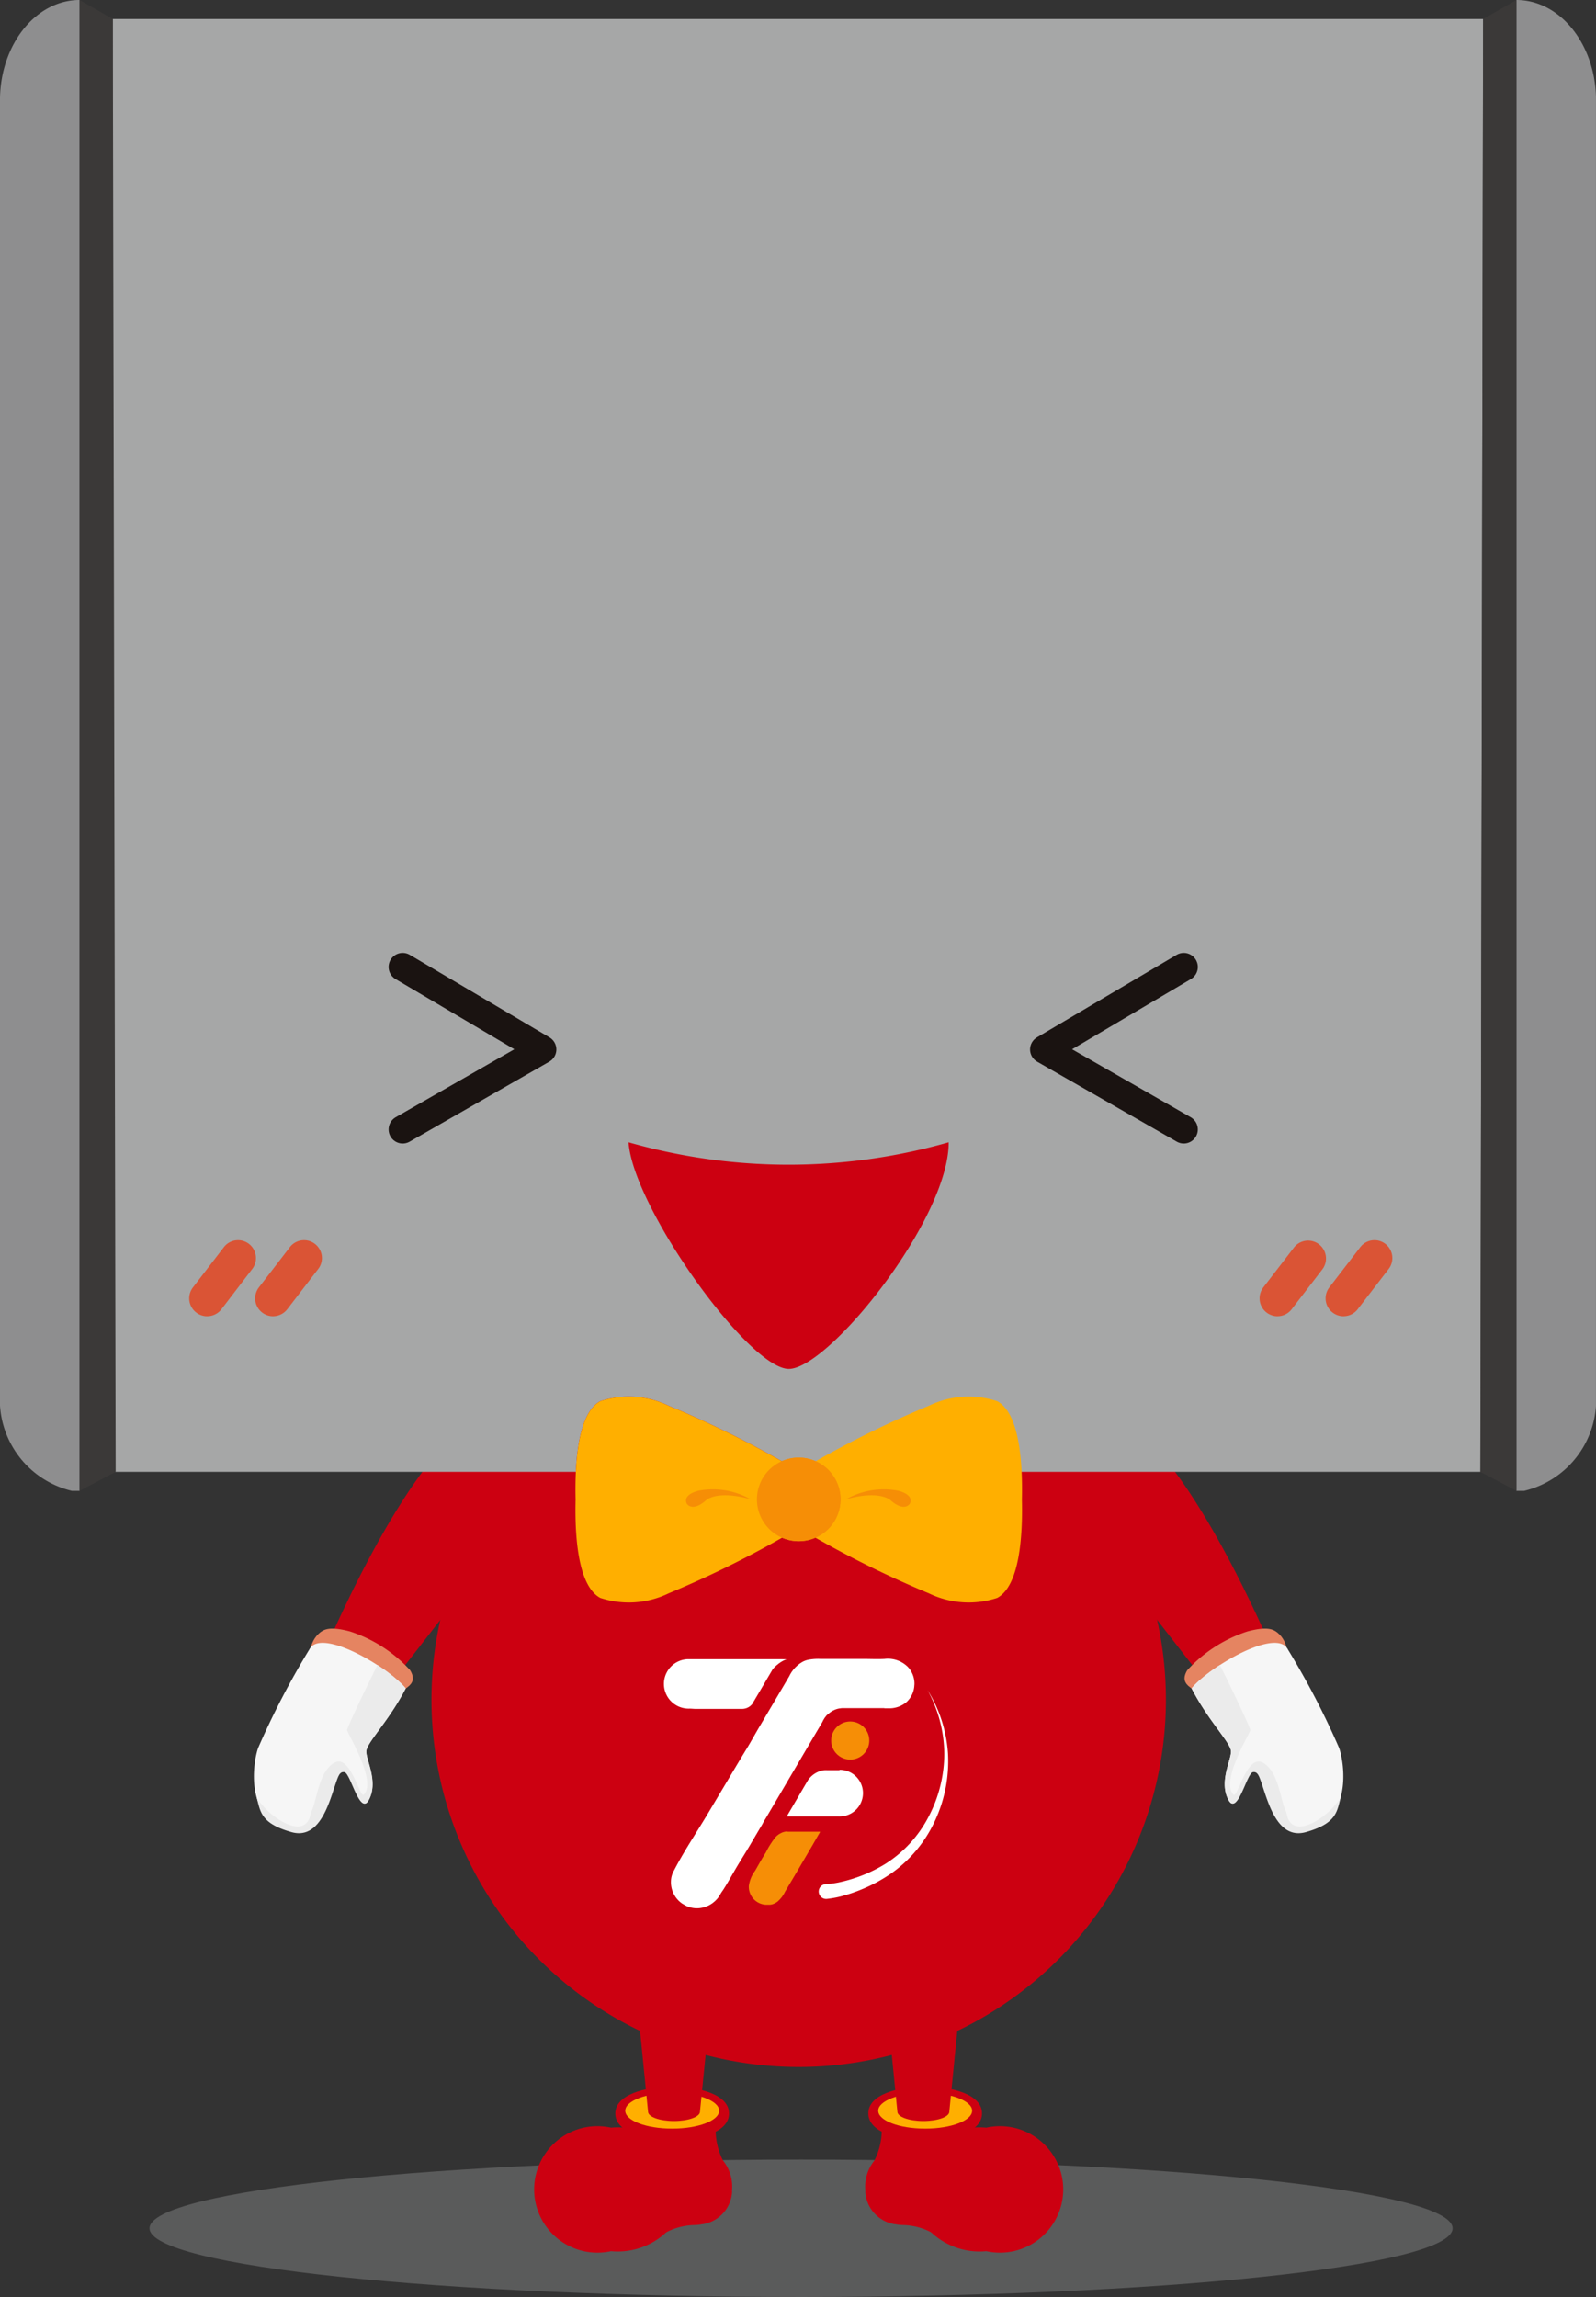 <svg id="Group_2228" data-name="Group 2228" xmlns="http://www.w3.org/2000/svg" xmlns:xlink="http://www.w3.org/1999/xlink" width="50.294" height="72.383" viewBox="0 0 50.294 72.383">
  <rect x="0" y="0" width="50.294" height="72.383" fill="#333333" stroke="none"/>
  <defs>
    <clipPath id="clip-path">
      <rect id="Rectangle_1115" data-name="Rectangle 1115" width="50.294" height="72.383" fill="none"/>
    </clipPath>
    <clipPath id="clip-path-2">
      <rect id="Rectangle_1114" data-name="Rectangle 1114" width="50.293" height="72.383" fill="none"/>
    </clipPath>
    <clipPath id="clip-path-3">
      <rect id="Rectangle_1113" data-name="Rectangle 1113" width="41.063" height="4.33" fill="none"/>
    </clipPath>
  </defs>
  <g id="Group_2209" data-name="Group 2209" clip-path="url(#clip-path)">
    <g id="Group_2208" data-name="Group 2208">
      <g id="Group_2207" data-name="Group 2207" clip-path="url(#clip-path-2)">
        <g id="Group_2206" data-name="Group 2206" transform="translate(4.711 68.053)" opacity="0.3">
          <g id="Group_2205" data-name="Group 2205">
            <g id="Group_2204" data-name="Group 2204" clip-path="url(#clip-path-3)">
              <path id="Path_14916" data-name="Path 14916" d="M47.609,96.716c0,1.2-9.192,2.165-20.532,2.165s-20.531-.97-20.531-2.165,9.192-2.165,20.531-2.165,20.532.97,20.532,2.165" transform="translate(-6.545 -94.551)" fill="#b6b7b8"/>
            </g>
          </g>
        </g>
        <path id="Path_14917" data-name="Path 14917" d="M47.472,61.6A2.079,2.079,0,0,0,44.6,64.544c.4.527.91.144,1.524.156l4.624,5.949c.1.141.7-.122,1.09-.408s.821-.777.717-.918c-2.138-4.889-3.833-6.961-5.08-7.721" transform="translate(-12.38 -17.153)" fill="#c01"/>
        <path id="Path_14918" data-name="Path 14918" d="M52.537,73.248a.483.483,0,0,1-.453-.06c-.133-.1-.339-.237-.137-.573a4.416,4.416,0,0,1,1.9-1.224c.671-.176.849-.061,1.017.107a.855.855,0,0,1,.211.4Z" transform="translate(-14.534 -19.982)" fill="#e58461" fill-rule="evenodd"/>
        <path id="Path_14919" data-name="Path 14919" d="M52.17,73.362c.551-.674,2.683-1.935,3.036-1.225a25.419,25.419,0,0,1,1.615,3.107c.173.505.4,2.214-.972,2.571s-1.3-2.023-1.683-1.917-.556,1.54-.847.954.127-1.276.091-1.529c-.041-.283-.72-.954-1.24-1.961" transform="translate(-14.62 -20.157)" fill="#f6f6f6" fill-rule="evenodd"/>
        <path id="Path_14920" data-name="Path 14920" d="M54.423,75.976c.512.3.541,1.211.735,1.563.148,1.017,1.458.055,1.719-.5-.123.468-.119.846-1.1,1.124S54.536,77,54.315,76.453c-.057-.14-.11-.193-.209-.179-.2.029-.494,1.436-.786.85s.127-1.276.091-1.529c-.04-.283-.72-.954-1.239-1.961.033-.041.073-.084.117-.13a4.91,4.91,0,0,1,.775-.606c.035.071.117.236.219.445.27.55.688,1.429.738,1.6.02.069-.953,1.6-.53,2.038.13.134.42-1.3.933-1" transform="translate(-14.621 -20.43)" fill="#ebebeb" fill-rule="evenodd"/>
        <path id="Path_14921" data-name="Path 14921" d="M19.2,61.6a2.079,2.079,0,0,1,2.875,2.942c-.4.527-.91.144-1.524.156L15.923,70.65c-.1.141-.7-.122-1.09-.408s-.821-.777-.717-.918c2.138-4.889,3.833-6.961,5.08-7.721" transform="translate(-3.952 -17.153)" fill="#c01"/>
        <path id="Path_14922" data-name="Path 14922" d="M16.149,73.248a.483.483,0,0,0,.453-.06c.133-.1.339-.237.137-.573a4.416,4.416,0,0,0-1.9-1.224c-.671-.176-.849-.061-1.017.107a.855.855,0,0,0-.211.4Z" transform="translate(-3.814 -19.982)" fill="#e58461" fill-rule="evenodd"/>
        <path id="Path_14923" data-name="Path 14923" d="M15.9,73.362c-.551-.674-2.683-1.935-3.036-1.225a25.419,25.419,0,0,0-1.615,3.107c-.173.505-.4,2.214.972,2.571s1.3-2.023,1.683-1.917.556,1.54.847.954-.127-1.276-.091-1.529c.041-.283.72-.954,1.24-1.961" transform="translate(-3.117 -20.157)" fill="#f6f6f6" fill-rule="evenodd"/>
        <path id="Path_14924" data-name="Path 14924" d="M13.681,75.976c-.512.3-.541,1.211-.735,1.563-.148,1.017-1.458.055-1.719-.5.123.468.119.846,1.1,1.124S13.568,77,13.789,76.453c.057-.14.11-.193.209-.179.2.029.494,1.436.786.85s-.127-1.276-.091-1.529c.04-.283.72-.954,1.239-1.961-.033-.041-.073-.084-.117-.13a4.909,4.909,0,0,0-.775-.606c-.035.071-.117.236-.219.445-.27.55-.688,1.429-.738,1.6-.02.069.953,1.6.53,2.038-.13.134-.42-1.3-.933-1" transform="translate(-3.146 -20.43)" fill="#ebebeb" fill-rule="evenodd"/>
        <path id="Path_14925" data-name="Path 14925" d="M42.035,69.912A11.572,11.572,0,1,1,30.462,58.34,11.572,11.572,0,0,1,42.035,69.912" transform="translate(-5.294 -16.35)" fill="#c01"/>
        <path id="Path_14926" data-name="Path 14926" d="M28.233,95.1a2.224,2.224,0,0,1-2.421,1.946,1.993,1.993,0,1,1,0-3.892A2.224,2.224,0,0,1,28.233,95.1" transform="translate(-6.556 -26.107)" fill="#c01"/>
        <path id="Path_14927" data-name="Path 14927" d="M30.428,94.91a1.307,1.307,0,0,0-.284-.972,2.194,2.194,0,0,1-.118-1.67l-2.9.05s.06,1.685-.848,1.992c.669.847,1.624.918,2.076,1.894a2,2,0,0,1,.889-.229,1.317,1.317,0,0,0,.252-.029l.02,0,0,0a1.1,1.1,0,0,0,.919-1.031" transform="translate(-7.363 -25.858)" fill="#c01"/>
        <path id="Path_14928" data-name="Path 14928" d="M28.732,93.047c-.892,0-1.792-.261-1.792-.844s.9-.844,1.792-.844,1.792.261,1.792.844-.9.844-1.792.844" transform="translate(-7.55 -25.603)" fill="#c01"/>
        <path id="Path_14929" data-name="Path 14929" d="M30.334,92.191c0,.312-.662.564-1.479.564s-1.48-.253-1.48-.564.662-.564,1.48-.564,1.479.253,1.479.564" transform="translate(-7.672 -25.678)" fill="#ffaf00"/>
        <path id="Path_14930" data-name="Path 14930" d="M29.071,88.11H27.944l.309,3.127c0,.163.366.294.818.294s.818-.132.818-.294L30.2,88.11Z" transform="translate(-7.831 -24.693)" fill="#c01"/>
        <path id="Path_14931" data-name="Path 14931" d="M39.819,95.1a2.223,2.223,0,0,0,2.421,1.946,1.993,1.993,0,1,0,0-3.892A2.223,2.223,0,0,0,39.819,95.1" transform="translate(-11.159 -26.107)" fill="#c01"/>
        <path id="Path_14932" data-name="Path 14932" d="M37.892,94.91a1.307,1.307,0,0,1,.284-.972,2.194,2.194,0,0,0,.118-1.67l2.9.05s-.06,1.685.848,1.992c-.669.847-1.624.918-2.076,1.894a2,2,0,0,0-.889-.229,1.317,1.317,0,0,1-.252-.029l-.02,0,0,0a1.1,1.1,0,0,1-.919-1.031" transform="translate(-10.619 -25.858)" fill="#c01"/>
        <path id="Path_14933" data-name="Path 14933" d="M38.017,92.2c0-.583.9-.844,1.792-.844s1.791.261,1.791.844-.9.844-1.791.844-1.792-.261-1.792-.844" transform="translate(-10.654 -25.603)" fill="#c01"/>
        <path id="Path_14934" data-name="Path 14934" d="M38.451,92.191c0,.312.662.564,1.479.564s1.48-.253,1.48-.564-.662-.564-1.48-.564-1.479.253-1.479.564" transform="translate(-10.776 -25.678)" fill="#ffaf00"/>
        <path id="Path_14935" data-name="Path 14935" d="M39.988,88.11h1.127l-.309,3.127c0,.163-.366.294-.818.294s-.818-.132-.818-.294l-.309-3.127Z" transform="translate(-10.891 -24.693)" fill="#c01"/>
        <path id="Path_14936" data-name="Path 14936" d="M36.111,77.5a.248.248,0,0,0-.04,0v0H35.71a.491.491,0,0,0-.056,0l-.025,0a.735.735,0,0,0-.515.317l0,0-.04.069-.032.052-.163.279-.222.379-.212.362h.248l1.019,0h.361v0a.247.247,0,0,0,.04,0,.735.735,0,0,0,0-1.47" transform="translate(-9.653 -21.718)" fill="#fff"/>
        <path id="Path_14937" data-name="Path 14937" d="M32.712,72.642l-.695,0-.578,0-.487,0h-.14l-.671,0h-.294A.777.777,0,0,0,29.9,74.2H29.9c.067,0,.134.009.2.009.2,0,.4,0,.605,0h.127l.732,0a.426.426,0,0,0,.146-.03.412.412,0,0,0,.169-.127l.03-.053.024-.04.227-.384.189-.322.172-.292a1.029,1.029,0,0,1,.161-.156,1.01,1.01,0,0,1,.276-.161Z" transform="translate(-8.172 -20.358)" fill="#fff"/>
        <path id="Path_14938" data-name="Path 14938" d="M37.045,73.452a.77.77,0,0,1-.243.538.838.838,0,0,1-.581.2H36.1l0-.006-1.277,0h-.054l-.044.005-.037.006h-.013l-.043.01a.688.688,0,0,0-.114.04l-.021.01a.722.722,0,0,0-.113.07.344.344,0,0,0-.03.024.385.385,0,0,0-.032.028l-.005,0-.025.024a.489.489,0,0,0-.047.055.681.681,0,0,0-.061.092.366.366,0,0,0-.022.04c-.005.009-.009.021-.014.031l-.378.641-.008.014-1.41,2.4a1.253,1.253,0,0,0-.083.141l-.014.028c-.125.209-.249.42-.373.631-.232.392-.27.435-.5.827q-.1.173-.2.347c-.052.088-.105.176-.16.261-.028.042-.06.084-.085.129a1.15,1.15,0,0,1-.078.123.9.9,0,0,1-.193.181.834.834,0,0,1-.5.149.848.848,0,0,1-.287-.063c-.055-.029-.109-.058-.161-.091a.818.818,0,0,1-.343-.7.7.7,0,0,1,.07-.286c.32-.631.722-1.221,1.084-1.828l.815-1.368.155-.26c.086-.144.173-.287.261-.431.143-.235.276-.479.416-.715l.387-.655.131-.222.408-.692a1.027,1.027,0,0,1,.433-.461.686.686,0,0,1,.153-.055,1.619,1.619,0,0,1,.391-.03c.122,0,.246,0,.368,0s.256,0,.384,0h0l.6,0c.225,0,.451.011.674,0a.89.89,0,0,1,.739.257.691.691,0,0,1,.078.1.773.773,0,0,1,.125.451" transform="translate(-8.231 -20.358)" fill="#fff"/>
        <path id="Path_14939" data-name="Path 14939" d="M34,80.187a.132.132,0,0,0-.034,0l-.034.005h-.005l-.033.008a.417.417,0,0,0-.087.032.073.073,0,0,0-.017.009.474.474,0,0,0-.087.053c-.009.006-.016.013-.024.019a.181.181,0,0,0-.025.022l-.022.022a2.565,2.565,0,0,0-.309.483c-.119.189-.229.385-.34.58a1.035,1.035,0,0,0-.2.487v.021a.566.566,0,0,0,.264.479.575.575,0,0,0,.211.08.459.459,0,0,0,.071.007h.058l.025,0h.005l.024,0,.015,0,.034-.007.013,0a.12.12,0,0,0,.021-.007.487.487,0,0,0,.129-.06.154.154,0,0,0,.018-.012.2.2,0,0,0,.021-.016.943.943,0,0,0,.232-.305c.177-.3.151-.252.327-.551l.538-.916.172-.3.064-.109,0-.006v-.012l-.984,0-.041,0" transform="translate(-9.186 -22.472)" fill="#f68e06"/>
        <path id="Path_14940" data-name="Path 14940" d="M36.991,75.37a.6.6,0,1,0,.6.6.6.6,0,0,0-.6-.6" transform="translate(-10.198 -21.122)" fill="#f68e06"/>
        <path id="Path_14941" data-name="Path 14941" d="M36.063,80.11a2.709,2.709,0,0,0,.48-.069,4.449,4.449,0,0,0,.484-.138,4.537,4.537,0,0,0,.916-.432,3.846,3.846,0,0,0,1.36-1.481A4.288,4.288,0,0,0,39.8,76a4.235,4.235,0,0,0-.529-2.007,4.3,4.3,0,0,1,.645,2,4.443,4.443,0,0,1-.4,2.1,4.131,4.131,0,0,1-1.375,1.669,4.878,4.878,0,0,1-.964.521,4.725,4.725,0,0,1-.52.181,3.1,3.1,0,0,1-.559.111.233.233,0,0,1-.044-.464h.016Z" transform="translate(-10.043 -20.737)" fill="#fff"/>
        <path id="Path_14942" data-name="Path 14942" d="M48,46.614H4.814L4.9.834H48.087Z" transform="translate(-1.349 -0.234)" fill="#a6a7a7"/>
        <path id="Path_14943" data-name="Path 14943" d="M0,3.08v.163H0v40.51H0v.162a2.955,2.955,0,0,0,2.266,3.065h.243V0C1.143,0,.035,1.372,0,3.08" transform="translate(0 0)" fill="#8e8e8f"/>
        <path id="Path_14944" data-name="Path 14944" d="M4.532.6,3.485,0V46.98l1.137-.6Z" transform="translate(-0.977 0)" fill="#3b3938"/>
        <path id="Path_14945" data-name="Path 14945" d="M68.9,3.08v.163h0v40.51h0v.162a2.956,2.956,0,0,1-2.266,3.065h-.243V0C67.757,0,68.865,1.372,68.9,3.08" transform="translate(-18.606 0)" fill="#8e8e8f"/>
        <path id="Path_14946" data-name="Path 14946" d="M64.9.6,65.949,0V46.98l-1.137-.6Z" transform="translate(-18.163 0)" fill="#3b3938"/>
        <path id="Path_14947" data-name="Path 14947" d="M55.711,56.7a.565.565,0,0,1-.447-.908l.965-1.255a.564.564,0,0,1,.895.687l-.965,1.255a.564.564,0,0,1-.448.22" transform="translate(-15.455 -15.222)" fill="#da5435"/>
        <path id="Path_14948" data-name="Path 14948" d="M58.6,56.7a.565.565,0,0,1-.447-.908l.966-1.255a.564.564,0,1,1,.894.687l-.965,1.255a.563.563,0,0,1-.448.22" transform="translate(-16.264 -15.222)" fill="#da5435"/>
        <path id="Path_14949" data-name="Path 14949" d="M8.848,56.7a.565.565,0,0,1-.447-.908l.965-1.255a.564.564,0,1,1,.894.687L9.3,56.479a.563.563,0,0,1-.448.22" transform="translate(-2.322 -15.222)" fill="#da5435"/>
        <path id="Path_14950" data-name="Path 14950" d="M11.734,56.7a.565.565,0,0,1-.447-.908l.966-1.255a.564.564,0,1,1,.894.687l-.965,1.255a.563.563,0,0,1-.448.22" transform="translate(-3.13 -15.222)" fill="#da5435"/>
        <path id="Path_14951" data-name="Path 14951" d="M35.588,64.384l.056-1.184a31.942,31.942,0,0,1,3.6-1.768,2.876,2.876,0,0,1,2.153-.144c.708.378.806,1.95.779,3.1h0c.028,1.147-.071,2.719-.778,3.1a2.878,2.878,0,0,1-2.153-.144,31.98,31.98,0,0,1-3.6-1.768l-.056-1.184Z" transform="translate(-9.973 -17.134)" fill="#ffaf00"/>
        <path id="Path_14952" data-name="Path 14952" d="M31.788,64.384,31.732,63.2a31.943,31.943,0,0,0-3.6-1.768,2.876,2.876,0,0,0-2.153-.144c-.708.378-.806,1.95-.779,3.1h0c-.028,1.147.071,2.719.778,3.1a2.878,2.878,0,0,0,2.154-.144,31.98,31.98,0,0,0,3.6-1.768l.056-1.184Z" transform="translate(-7.062 -17.134)" fill="#c01"/>
        <path id="Path_14953" data-name="Path 14953" d="M35.774,65.134a1.317,1.317,0,1,1-1.317-1.317,1.317,1.317,0,0,1,1.317,1.317" transform="translate(-9.287 -17.885)" fill="#f68e06"/>
        <path id="Path_14954" data-name="Path 14954" d="M31.788,64.384,31.732,63.2a31.943,31.943,0,0,0-3.6-1.768,2.876,2.876,0,0,0-2.153-.144c-.708.378-.806,1.95-.779,3.1h0c-.028,1.147.071,2.719.778,3.1a2.878,2.878,0,0,0,2.154-.144,31.98,31.98,0,0,0,3.6-1.768l.056-1.184Z" transform="translate(-7.062 -17.134)" fill="#ffaf00"/>
        <path id="Path_14955" data-name="Path 14955" d="M35.774,65.134a1.317,1.317,0,1,1-1.317-1.317,1.317,1.317,0,0,1,1.317,1.317" transform="translate(-9.287 -17.885)" fill="#f68e06"/>
        <path id="Path_14956" data-name="Path 14956" d="M37.054,65.508a2.4,2.4,0,0,1,1.631-.266s.51.109.372.407c0,0-.167.29-.623-.117,0,0-.333-.312-1.38-.024" transform="translate(-10.384 -18.267)" fill="#f68e06"/>
        <path id="Path_14957" data-name="Path 14957" d="M32.061,65.508a2.4,2.4,0,0,0-1.631-.266s-.51.109-.372.407c0,0,.167.29.623-.117,0,0,.333-.312,1.38-.024" transform="translate(-8.417 -18.267)" fill="#f68e06"/>
        <path id="Path_14958" data-name="Path 14958" d="M50.115,42.335l-4.4,2.6,4.4,2.52" transform="translate(-12.812 -11.864)" fill="none" stroke="#1a1311" stroke-linecap="round" stroke-linejoin="round" stroke-width="0.886"/>
        <path id="Path_14959" data-name="Path 14959" d="M17.63,42.335l4.4,2.6-4.4,2.52" transform="translate(-4.941 -11.864)" fill="none" stroke="#1a1311" stroke-linecap="round" stroke-linejoin="round" stroke-width="0.886"/>
        <path id="Path_14960" data-name="Path 14960" d="M27.52,50.012a18.376,18.376,0,0,0,10.087,0c.011,2.416-3.778,7.141-5.038,7.141s-4.905-5.081-5.05-7.141" transform="translate(-7.712 -14.016)" fill="#c01"/>
      </g>
    </g>
  </g>
</svg>
